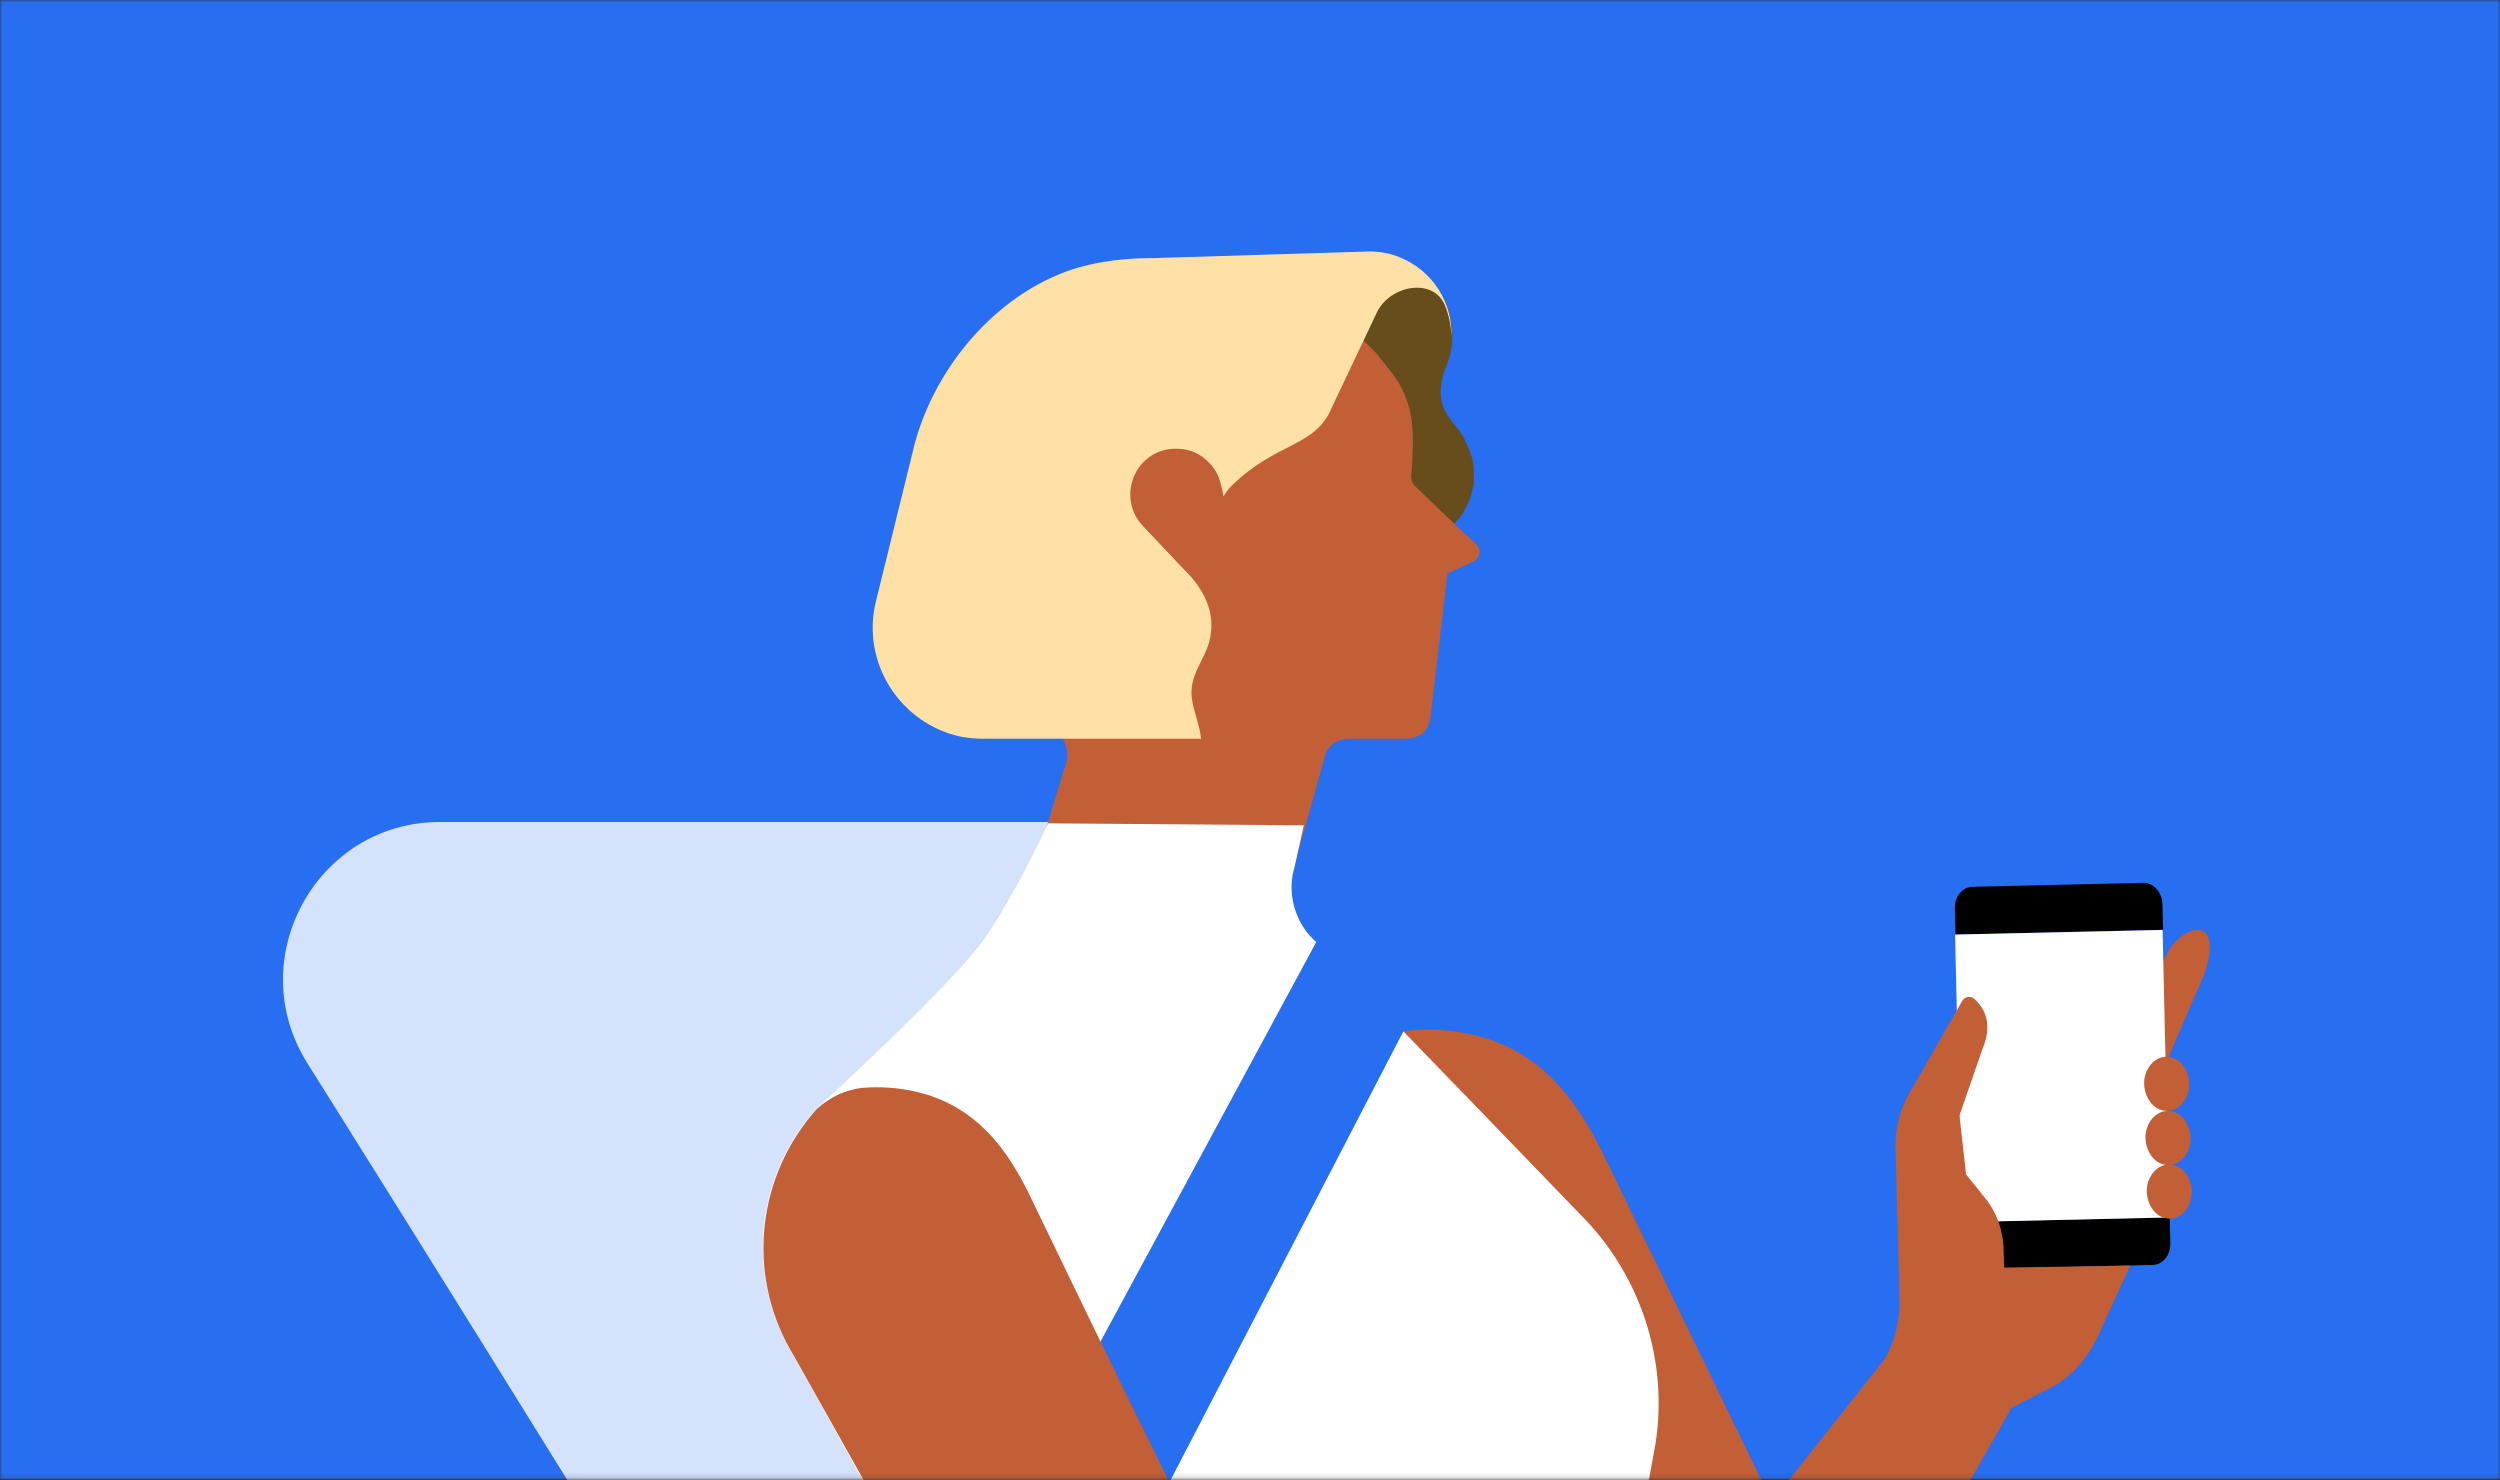 <svg width="500" height="296" viewBox="0 0 500 296" fill="none" xmlns="http://www.w3.org/2000/svg">
<rect x="0" y="0" width="500" height="296" fill="#333333" stroke="none"/>
<mask id="mask0" mask-type="alpha" maskUnits="userSpaceOnUse" x="0" y="0" width="500" height="296">
<rect width="500" height="295.858" fill="#276EF1"/>
</mask>
<g mask="url(#mask0)">
<path d="M0 0H500V295.858H0V0Z" fill="#276EF1"/>
<path d="M352.487 296.488H322.306H282.636L266.558 267.664L265.503 265.813C255.619 248.096 258.123 225.883 271.698 210.81C274.729 208.033 278.419 206.447 282.505 206.05C284.482 205.918 286.59 205.786 288.699 206.05C307.018 207.505 315.321 219.536 321.516 232.626" fill="#C25F37"/>
<path d="M263.527 216.231V296.356H113.678C113.678 296.356 85.079 250.211 61.487 212.661C48.308 191.77 63.333 164.401 87.978 164.401H211.995C240.331 164.401 263.527 187.672 263.527 216.231Z" fill="#D4E2FC"/>
<path d="M440.526 195.604L432.354 214.512C431.168 217.156 428.401 218.082 426.292 216.627C424.051 215.173 423.261 211.867 424.447 209.355L433.409 190.712C434.595 188.068 438.549 184.895 440.789 186.349C442.898 187.671 441.712 192.96 440.526 195.604Z" fill="#C25F37"/>
<path d="M392.421 244.393L392.552 249.418C392.552 251.798 394.266 253.781 396.375 253.781L430.509 252.988C432.618 252.988 434.199 250.872 434.067 248.492L433.936 243.468L392.421 244.393Z" fill="black"/>
<path d="M432.618 185.953L432.486 180.928C432.486 178.548 430.773 176.565 428.664 176.565L394.529 177.358C392.421 177.358 390.839 179.474 390.971 181.854L391.103 186.878L432.618 185.953Z" fill="black"/>
<path d="M432.521 185.99L391.018 186.928L392.31 244.426L433.812 243.488L432.521 185.99Z" fill="white"/>
<path d="M437.494 230.378C435.781 233.816 431.696 233.948 429.85 230.511C428.928 228.792 428.796 226.544 429.718 224.825C431.432 221.388 435.517 221.255 437.363 224.693C438.285 226.412 438.417 228.66 437.494 230.378Z" fill="#C25F37"/>
<path d="M437.758 241.088C436.044 244.526 431.959 244.658 430.114 241.22C429.191 239.502 429.059 237.254 429.982 235.535C431.695 232.097 435.781 231.965 437.626 235.403C438.548 237.122 438.549 239.369 437.758 241.088Z" fill="#C25F37"/>
<path d="M426.028 253.12L419.702 267.003C417.725 271.366 414.694 274.804 411.135 277.052H411.004C410.345 277.448 409.554 277.845 408.763 278.242L402.305 281.547L393.871 296.356H357.496L376.869 271.895C378.846 268.59 379.9 264.623 379.9 260.524L379.505 244.922L379.11 229.585C378.978 225.618 380.032 221.784 381.877 218.611L392.421 200.232C392.948 199.307 394.134 199.042 394.925 199.835C397.824 202.48 398.088 205.918 396.506 209.752L391.894 223.106L393.212 234.874L397.034 239.634C399.406 242.542 400.724 246.377 400.724 250.343L400.856 253.517L426.028 253.12Z" fill="#C25F37"/>
<path d="M437.23 219.536C435.517 222.974 431.432 223.106 429.587 219.669C428.664 217.95 428.532 215.702 429.455 213.983C431.168 210.546 435.254 210.413 437.099 213.851C438.021 215.57 438.153 217.818 437.23 219.536Z" fill="#C25F37"/>
<path d="M294.762 96.705C294.762 97.102 294.63 97.366 294.498 97.763C293.312 104.109 287.777 108.737 281.187 108.737C280.923 108.737 280.66 108.737 280.396 108.737H280.264L269.721 105.431L273.279 82.425L269.062 75.682L269.326 75.153L275.52 62.063C278.156 56.642 286.59 55.056 289.095 60.609C290.808 64.576 291.071 69.203 289.095 73.567C286.063 82.293 291.071 83.88 293.048 88.111V88.243C293.971 89.962 294.63 91.813 294.762 93.796C294.762 94.986 294.762 95.912 294.762 96.705Z" fill="#664D1B"/>
<path d="M189.063 110.984C189.59 114.554 190.513 117.86 191.831 121.033C192.885 123.545 194.071 126.057 195.521 128.305C195.521 128.305 195.521 128.305 195.521 128.437C196.576 130.156 197.762 131.875 199.08 133.329L199.211 133.462C201.057 135.709 203.034 137.693 205.142 139.544C206.724 140.998 209.359 143.775 211.468 145.89C211.864 146.287 212.127 146.551 212.259 147.08C212.654 147.741 212.918 148.535 213.182 149.196C213.577 150.518 213.577 151.84 213.05 153.162L212.259 155.674L204.879 180.135H256.805L261.55 163.608L262.604 159.773L264.976 151.179C265.635 148.931 267.612 147.741 269.985 147.741H280.528C284.877 147.741 286.063 145.758 286.327 141.527L289.49 114.686L294.63 112.306C296.08 111.645 296.343 109.794 295.157 108.737C291.73 105.695 285.8 99.878 283.296 97.498C283.164 97.366 283.032 97.233 282.9 97.101C282.373 96.572 282.241 95.911 282.241 95.25C282.373 93.663 282.505 92.209 282.505 90.887C282.769 85.201 282.373 80.97 279.606 76.343C279.078 75.549 278.551 74.756 277.892 73.963C277.101 72.905 276.179 71.847 275.388 70.79C273.411 68.674 271.302 66.691 268.93 64.972C267.085 63.65 265.108 62.328 263.131 61.27C262.868 61.138 262.604 61.005 262.472 60.873C261.945 60.609 261.418 60.344 260.891 60.08C260.232 59.683 259.573 59.419 258.914 59.154C256.278 57.964 253.51 57.039 250.611 56.245C250.479 56.245 250.479 56.245 250.347 56.245C249.029 55.981 247.711 55.717 246.262 55.452C246.13 55.452 246.13 55.452 245.998 55.452C244.548 55.188 243.099 55.055 241.649 55.055C237.827 54.791 234.005 54.923 230.183 55.584L229.129 55.717C228.865 55.717 228.601 55.717 228.206 55.849C202.375 60.212 184.846 84.805 189.063 110.984Z" fill="#C25F37"/>
<path d="M290.281 67.617C290.281 65.237 289.754 62.989 288.963 61.006C286.591 55.452 278.024 57.039 275.388 62.46L266.426 81.368C263.132 89.565 255.092 88.375 246.262 97.234C245.735 97.763 245.208 98.424 244.68 99.349L244.549 98.953L244.022 96.705C243.099 93.003 240.068 90.226 236.509 89.829C235.455 89.697 234.269 89.697 233.083 89.962C226.229 91.548 223.725 100.143 228.602 105.167L238.223 115.348C241.781 119.579 243.099 123.81 241.781 128.57C240.858 131.743 238.618 134.388 238.354 137.561C237.959 140.998 239.936 144.304 240.199 147.742H196.576C195.126 147.742 193.676 147.609 192.227 147.345C180.233 144.833 172.062 132.669 175.225 120.108L182.869 89.036C186.691 74.492 197.498 61.006 211.337 55.056C216.872 52.676 223.462 51.618 230.315 51.618C230.447 51.618 230.578 51.618 230.71 51.618L273.807 50.296C276.047 50.296 278.156 50.693 280.001 51.486C286.591 54.13 290.676 60.741 290.281 67.617Z" fill="#FFE1A8"/>
<path d="M251.666 129.362L235.85 112.835L230.974 107.679L228.733 105.299C223.857 100.274 226.361 91.68 233.214 90.093C234.401 89.829 235.455 89.829 236.641 89.961C240.2 90.49 243.363 93.134 244.153 96.837L244.681 99.084L246.789 107.811L251.666 129.362Z" fill="#C25F37"/>
<path d="M331.137 288.555L329.687 296.488H207.383C207.383 296.488 207.383 296.356 207.251 296.356H172.721L158.751 271.234L157.828 269.647C149.13 254.178 151.371 234.874 163.232 221.784C163.232 221.784 164.418 220.726 166.263 219.007C173.644 212.132 192.095 194.811 197.235 187.275C202.506 179.341 207.119 170.086 209.623 164.665L260.759 165.062L258.914 173.391C257.596 177.755 258.518 182.382 261.023 185.952C261.55 186.746 262.209 187.407 262.868 188.068L264.186 189.258L295.684 221.784L316.112 242.939C328.105 254.971 333.641 271.895 331.137 288.555Z" fill="white"/>
<path d="M294.235 180.135L233.873 296.489H204.878L220.166 268.194L268.93 177.888L294.235 180.135Z" fill="#276EF1"/>
<path d="M233.874 296.488H172.985L158.883 271.366L157.96 269.78C149.262 254.31 151.503 235.006 163.364 221.784C164.682 220.594 166.132 219.668 167.713 218.875C169.295 218.214 171.008 217.685 172.721 217.553C174.435 217.421 176.28 217.421 178.125 217.553C194.072 218.875 201.452 229.32 206.724 240.691L220.035 268.193L233.874 296.488Z" fill="#C25F37"/>
</g>
</svg>
